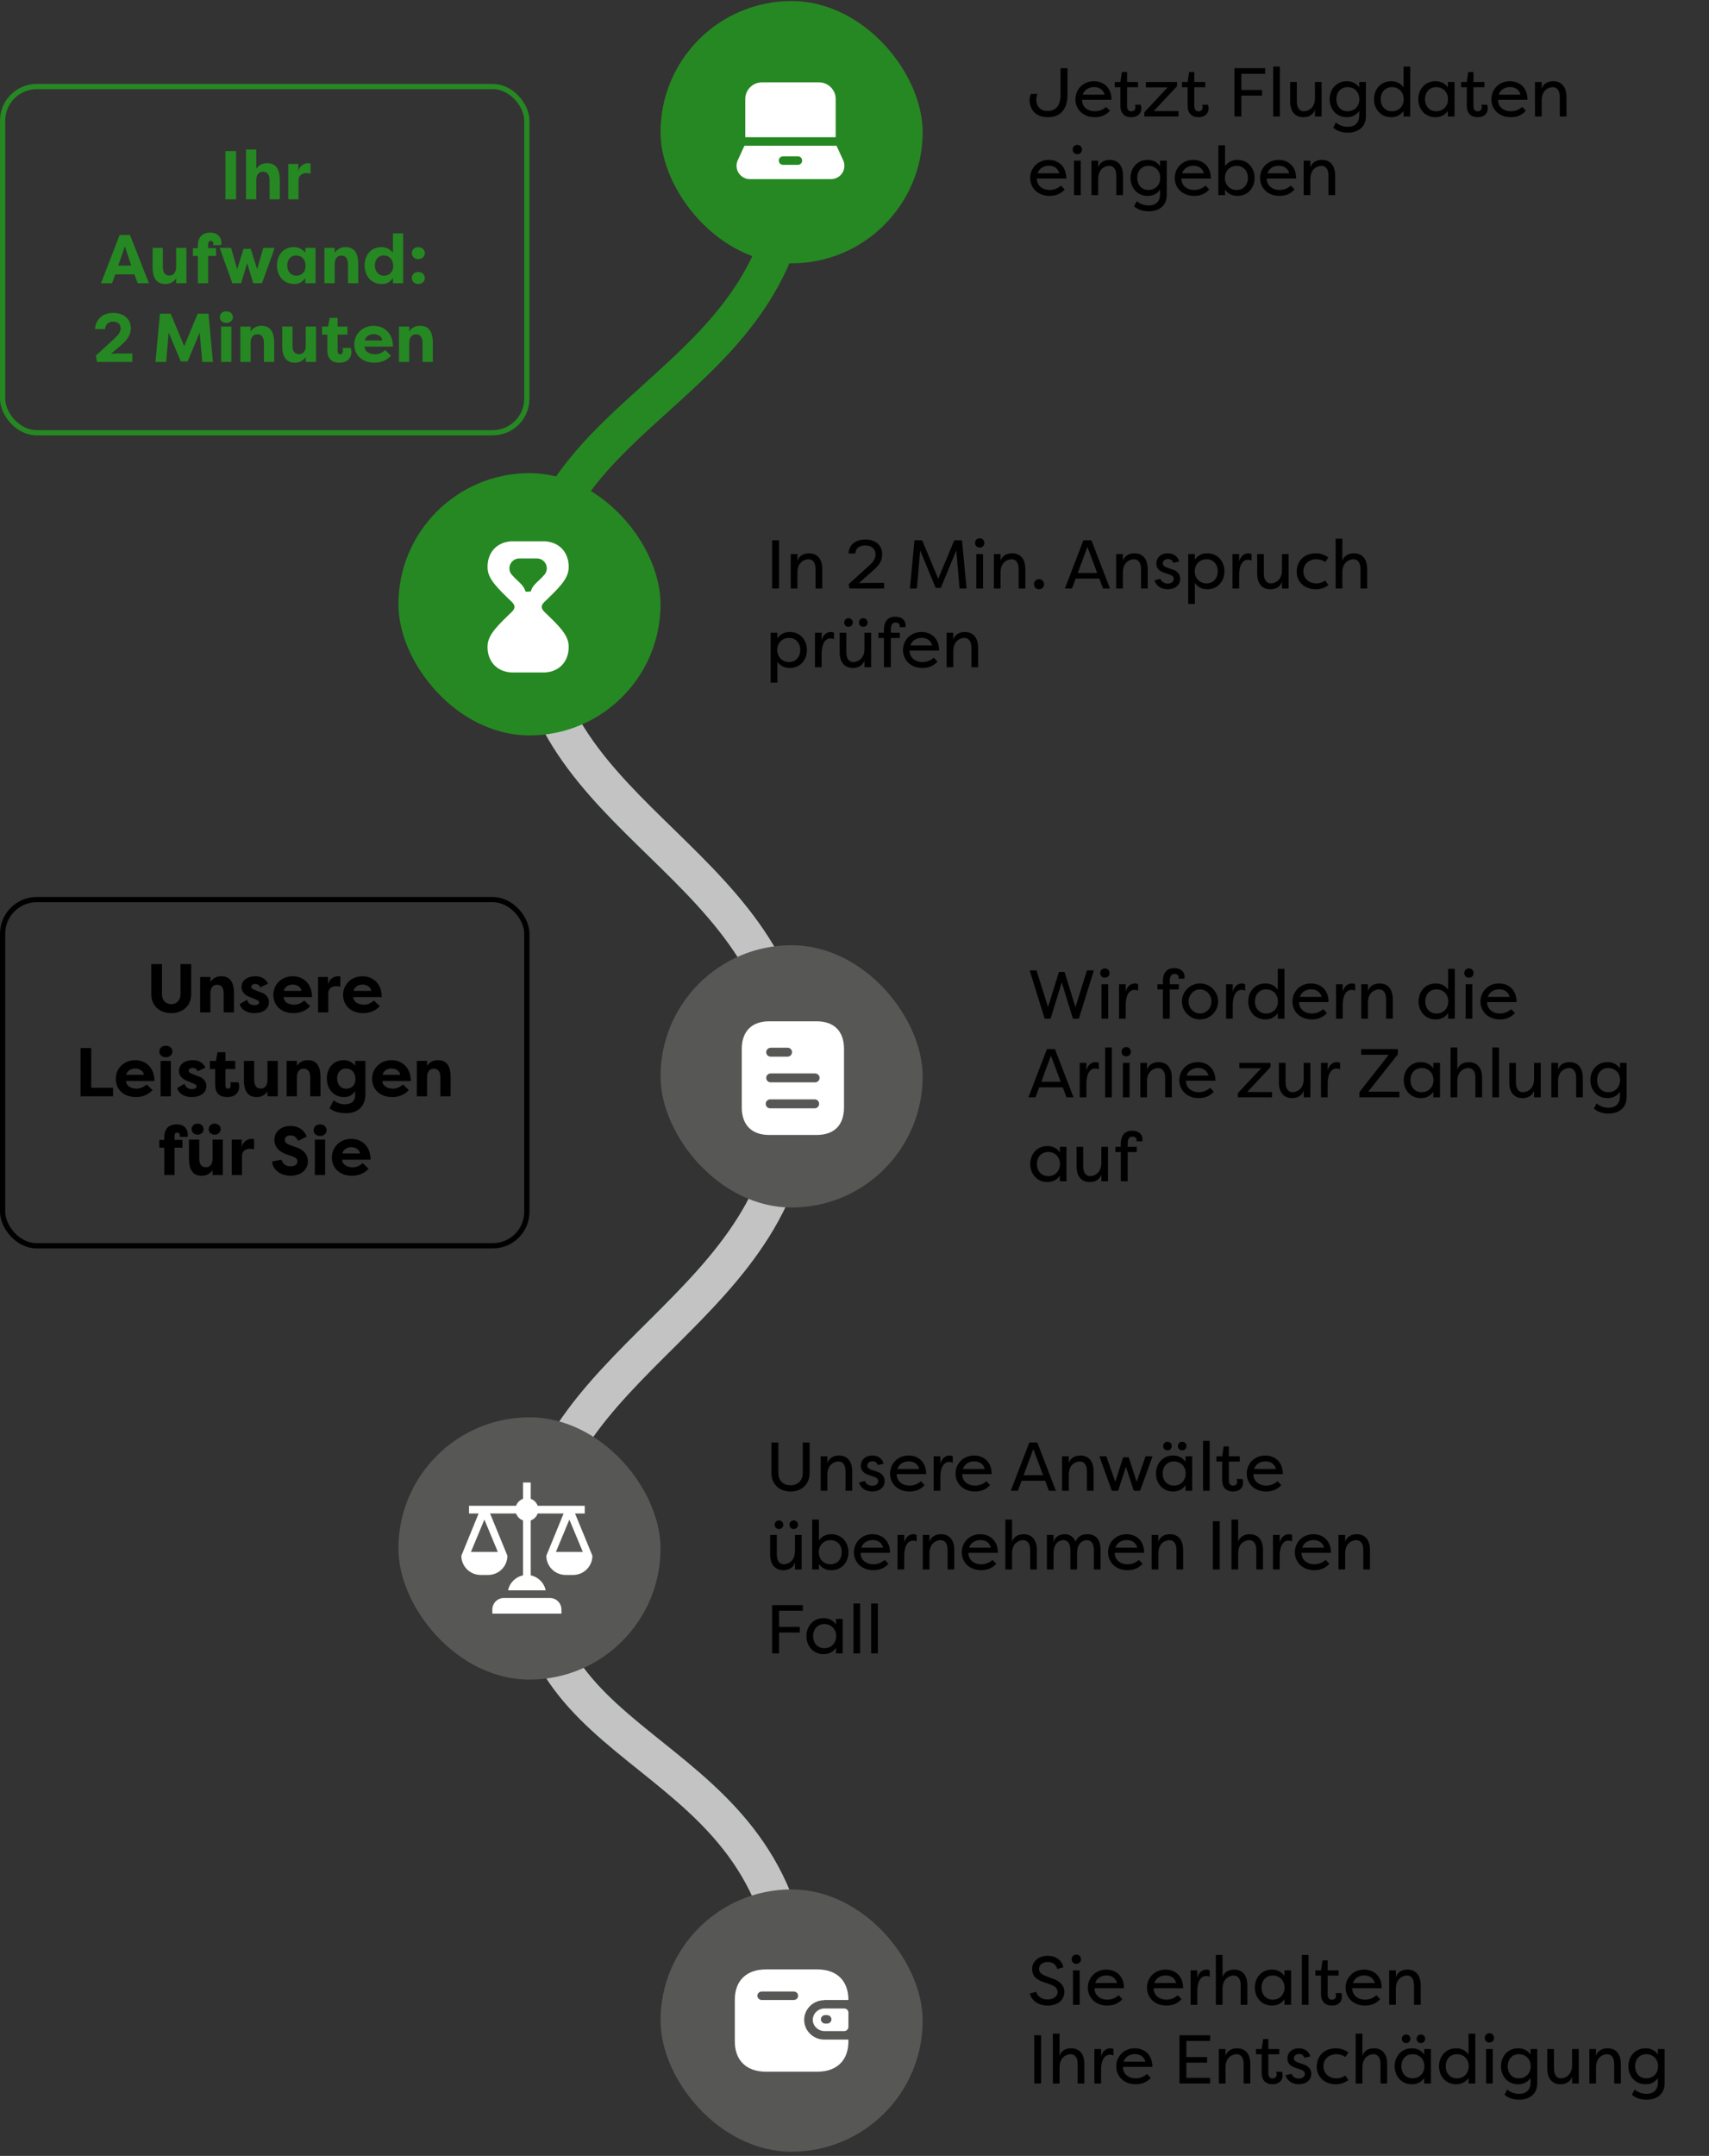 <svg xmlns="http://www.w3.org/2000/svg" width="326" height="411" viewBox="0 0 326 411" fill="none"><rect x="0" y="0" width="326" height="411" fill="#333333" stroke="none"/><path d="M151.5 27.7C151.5 74.7 101.5 76.2 101.5 116.7C101.5 157.2 151.5 164.2 151.5 207.2C151.5 250.2 101.5 258.7 101.5 298.2C101.5 337.7 151.5 332.7 151.5 384.2" stroke="#268822" stroke-width="7"></path><path d="M101.5 116.7C101.5 157.2 151.5 164.2 151.5 207.2C151.5 250.2 101.5 258.7 101.5 298.2C101.5 337.7 151.5 332.7 151.5 384.2" stroke="#C3C3C3" stroke-width="7"></path><rect x="126" y="0.2" width="50" height="50" rx="25" fill="#268822"></rect><path fill-rule="evenodd" clip-rule="evenodd" d="M159.41 18.88C159.41 17.126 157.983 15.699 156.229 15.699L145.345 15.699C143.591 15.699 142.164 17.126 142.164 18.88V26.161H159.41V18.88Z" fill="white"></path><path fill-rule="evenodd" clip-rule="evenodd" d="M152.205 31.426H149.371C148.923 31.426 148.559 31.062 148.559 30.613C148.559 30.165 148.923 29.801 149.371 29.801H152.205C152.654 29.801 153.018 30.165 153.018 30.613C153.018 31.062 152.654 31.426 152.205 31.426ZM160.906 30.687L159.573 27.787L142.002 27.787L140.652 30.728C140.367 31.508 140.48 32.379 140.956 33.06C141.432 33.74 142.21 34.146 143.04 34.146H158.534C159.364 34.146 160.143 33.74 160.618 33.06C161.094 32.379 161.208 31.507 160.906 30.687Z" fill="white"></path><path d="M203.624 12.998V18.033C203.624 20.859 202.27 22.345 199.865 22.345C197.38 22.345 196.394 20.689 196.394 19.032C196.394 18.782 196.5 18.165 196.644 17.902H197.893C197.748 18.257 197.669 18.756 197.669 18.966C197.669 20.11 198.314 21.162 199.852 21.162C201.495 21.162 202.31 19.992 202.31 18.033V12.998L203.624 12.998ZM211.015 20.386L211.725 21.122C210.884 22.069 209.832 22.345 208.846 22.345C206.559 22.345 205.139 20.794 205.139 18.94C205.139 17.008 206.625 15.483 208.675 15.483C210.411 15.483 212.028 16.6 212.028 19.032L206.414 19.032C206.375 20.294 207.4 21.214 208.859 21.214C209.661 21.214 210.371 20.938 211.015 20.386ZM208.702 16.6C207.939 16.6 206.953 16.903 206.533 18.046L210.713 18.046C210.358 16.85 209.425 16.6 208.702 16.6ZM214.996 16.627V20.215C214.996 20.951 215.351 21.227 215.785 21.227C216.192 21.227 216.587 20.991 216.587 20.504C216.587 20.412 216.573 20.163 216.481 19.965H217.599C217.651 20.11 217.691 20.268 217.704 20.412C217.717 20.504 217.717 20.583 217.717 20.675C217.717 21.622 217.047 22.345 215.772 22.345C214.733 22.345 213.721 21.806 213.721 20.123V16.627H212.643V15.627H213.721L214.01 13.735H214.996V15.627H217.086V16.627H214.996ZM224.802 22.2H218.295V21.398L222.738 16.653H218.584V15.627H224.526V16.429L220.083 21.175H224.815L224.802 22.2ZM227.82 16.627V20.215C227.82 20.951 228.175 21.227 228.609 21.227C229.017 21.227 229.411 20.991 229.411 20.504C229.411 20.412 229.398 20.163 229.306 19.965H230.423C230.476 20.11 230.515 20.268 230.528 20.412C230.542 20.504 230.542 20.583 230.542 20.675C230.542 21.622 229.871 22.345 228.596 22.345C227.558 22.345 226.545 21.806 226.545 20.123V16.627H225.467V15.627H226.545L226.835 13.735H227.82V15.627H229.911V16.627H227.82ZM236.794 22.2H235.479V12.998H241.329V14.076H236.794V17.152L240.751 17.152V18.23L236.794 18.23V22.2ZM244.143 12.696V22.2H242.868V12.696H244.143ZM247.375 15.627V19.334C247.375 20.728 248.019 21.214 248.715 21.214C249.399 21.214 250.832 20.741 250.832 18.677V15.627H252.107V22.2H250.832V20.886C250.556 21.832 249.715 22.345 248.623 22.345C247.204 22.345 246.1 21.451 246.1 19.334V15.627L247.375 15.627ZM260.553 15.627V22.148C260.553 24.33 258.923 25.289 257.122 25.289C255.742 25.289 254.94 24.856 254.309 24.343L254.822 23.344C255.492 23.922 256.281 24.172 257.122 24.172C258.398 24.172 259.278 23.449 259.278 22.029V21.149C258.647 22.043 257.793 22.345 256.899 22.345C254.927 22.345 253.639 20.807 253.639 18.914C253.639 17.021 254.927 15.483 256.899 15.483C257.793 15.483 258.647 15.785 259.278 16.679V15.627H260.553ZM259.305 18.914C259.305 17.586 258.384 16.613 257.057 16.613C255.69 16.613 254.914 17.665 254.914 18.914C254.914 20.163 255.69 21.214 257.057 21.214C258.384 21.214 259.305 20.241 259.305 18.914ZM262.099 18.914C262.099 17.021 263.387 15.483 265.359 15.483C266.253 15.483 267.107 15.785 267.738 16.679V12.696H269.014V22.2L267.738 22.2V21.149C267.107 22.043 266.253 22.345 265.359 22.345C263.387 22.345 262.099 20.807 262.099 18.914ZM267.765 18.914C267.765 17.586 266.845 16.613 265.517 16.613C264.15 16.613 263.374 17.665 263.374 18.914C263.374 20.163 264.15 21.214 265.517 21.214C266.845 21.214 267.765 20.241 267.765 18.914ZM270.546 18.914C270.546 17.021 271.834 15.483 273.806 15.483C274.7 15.483 275.554 15.785 276.185 16.679V15.627H277.46V22.2H276.185V21.149C275.554 22.043 274.7 22.345 273.806 22.345C271.834 22.345 270.546 20.807 270.546 18.914ZM276.211 18.914C276.211 17.586 275.291 16.613 273.963 16.613C272.596 16.613 271.821 17.665 271.821 18.914C271.821 20.163 272.596 21.214 273.963 21.214C275.291 21.214 276.211 20.241 276.211 18.914ZM281.07 16.627V20.215C281.07 20.951 281.424 21.227 281.858 21.227C282.266 21.227 282.66 20.991 282.66 20.504C282.66 20.412 282.647 20.163 282.555 19.965H283.672C283.725 20.11 283.764 20.268 283.778 20.412C283.791 20.504 283.791 20.583 283.791 20.675C283.791 21.622 283.12 22.345 281.845 22.345C280.807 22.345 279.794 21.806 279.794 20.123V16.627H278.717V15.627H279.794L280.084 13.735H281.07V15.627H283.16V16.627H281.07ZM290.363 20.386L291.072 21.122C290.231 22.069 289.18 22.345 288.194 22.345C285.906 22.345 284.487 20.794 284.487 18.94C284.487 17.008 285.972 15.483 288.023 15.483C289.758 15.483 291.375 16.6 291.375 19.032H285.762C285.722 20.294 286.748 21.214 288.207 21.214C289.009 21.214 289.719 20.938 290.363 20.386ZM288.049 16.6C287.287 16.6 286.301 16.903 285.88 18.046H290.06C289.705 16.85 288.772 16.6 288.049 16.6ZM297.536 22.2V18.493C297.536 17.1 296.892 16.613 296.196 16.613C295.512 16.613 294.079 17.087 294.079 19.151V22.2H292.804V15.627H294.079V16.942C294.355 15.996 295.197 15.483 296.288 15.483C297.707 15.483 298.812 16.377 298.812 18.493V22.2H297.536ZM202.389 35.386L203.099 36.122C202.257 37.069 201.206 37.345 200.22 37.345C197.932 37.345 196.513 35.794 196.513 33.94C196.513 32.008 197.998 30.483 200.049 30.483C201.784 30.483 203.401 31.6 203.401 34.032H197.788C197.748 35.294 198.774 36.214 200.233 36.214C201.035 36.214 201.745 35.938 202.389 35.386ZM200.075 31.6C199.313 31.6 198.327 31.903 197.906 33.046H202.086C201.731 31.85 200.798 31.6 200.075 31.6ZM206.145 37.2H204.87V30.628H206.145V37.2ZM204.62 28.511C204.62 29.024 204.988 29.392 205.501 29.392C206.013 29.392 206.394 29.024 206.394 28.511C206.394 27.998 206.013 27.617 205.501 27.617C204.988 27.617 204.62 27.998 204.62 28.511ZM212.939 37.2V33.493C212.939 32.1 212.295 31.613 211.598 31.613C210.914 31.613 209.481 32.087 209.481 34.151V37.2H208.206V30.628H209.481V31.942C209.757 30.996 210.599 30.483 211.69 30.483C213.11 30.483 214.214 31.377 214.214 33.493V37.2H212.939ZM222.568 30.628V37.148C222.568 39.33 220.938 40.289 219.137 40.289C217.757 40.289 216.955 39.856 216.324 39.343L216.836 38.344C217.507 38.922 218.296 39.172 219.137 39.172C220.412 39.172 221.293 38.449 221.293 37.029V36.149C220.662 37.042 219.807 37.345 218.913 37.345C216.942 37.345 215.653 35.807 215.653 33.914C215.653 32.021 216.942 30.483 218.913 30.483C219.807 30.483 220.662 30.785 221.293 31.679V30.628H222.568ZM221.319 33.914C221.319 32.586 220.399 31.613 219.071 31.613C217.704 31.613 216.928 32.665 216.928 33.914C216.928 35.163 217.704 36.214 219.071 36.214C220.399 36.214 221.319 35.242 221.319 33.914ZM229.963 35.386L230.673 36.122C229.832 37.069 228.78 37.345 227.794 37.345C225.507 37.345 224.087 35.794 224.087 33.94C224.087 32.008 225.573 30.483 227.623 30.483C229.358 30.483 230.975 31.6 230.975 34.032H225.362C225.323 35.294 226.348 36.214 227.807 36.214C228.609 36.214 229.319 35.938 229.963 35.386ZM227.65 31.6C226.887 31.6 225.901 31.903 225.481 33.046H229.661C229.306 31.85 228.373 31.6 227.65 31.6ZM239.319 33.914C239.319 35.807 238.031 37.345 236.059 37.345C235.165 37.345 234.311 37.042 233.68 36.149V37.2H232.405V27.696H233.68V31.679C234.311 30.785 235.165 30.483 236.059 30.483C238.031 30.483 239.319 32.021 239.319 33.914ZM233.653 33.914C233.653 35.242 234.6 36.214 235.901 36.214C237.268 36.214 238.044 35.163 238.044 33.914C238.044 32.665 237.268 31.613 235.901 31.613C234.6 31.613 233.653 32.586 233.653 33.914ZM246.241 35.386L246.951 36.122C246.109 37.069 245.058 37.345 244.072 37.345C241.785 37.345 240.365 35.794 240.365 33.94C240.365 32.008 241.85 30.483 243.901 30.483C245.636 30.483 247.253 31.6 247.253 34.032H241.64C241.601 35.294 242.626 36.214 244.085 36.214C244.887 36.214 245.597 35.938 246.241 35.386ZM243.927 31.6C243.165 31.6 242.179 31.903 241.758 33.046H245.939C245.584 31.85 244.65 31.6 243.927 31.6ZM253.415 37.2V33.493C253.415 32.1 252.771 31.613 252.074 31.613C251.39 31.613 249.957 32.087 249.957 34.151V37.2H248.682V30.628H249.957V31.942C250.233 30.996 251.075 30.483 252.166 30.483C253.586 30.483 254.69 31.377 254.69 33.493V37.2H253.415Z" fill="black"></path><rect x="76" y="90.2" width="50" height="50" rx="25" fill="#268822"></rect><g clip-path="url(#clip0_1124_575)"><path fill-rule="evenodd" clip-rule="evenodd" d="M102.756 110.686C102.172 111.237 101.62 111.758 101.412 112.323L101.252 112.753L100.739 112.798H100.279L100.067 112.323C99.859 111.758 99.308 111.237 98.724 110.686C98.375 110.357 98.023 110.024 97.718 109.666C97.203 109.184 97.023 108.375 97.309 107.653C97.597 106.93 98.287 106.463 99.067 106.463H102.413C103.193 106.463 103.883 106.93 104.17 107.653C104.456 108.374 104.277 109.184 103.713 109.717C103.456 110.024 103.105 110.357 102.756 110.686ZM103.81 116.611C103.176 115.954 103.176 115.444 103.793 114.805C106.491 112.217 108.272 110.507 108.462 108.528C108.579 107.061 108.179 105.717 107.335 104.749C106.525 103.817 105.36 103.283 103.931 103.2L97.512 103.202C96.121 103.283 94.958 103.819 94.147 104.749C93.304 105.719 92.904 107.061 93.02 108.528C93.021 108.532 93.021 108.536 93.021 108.54C93.21 110.509 94.992 112.219 97.672 114.788C98.306 115.444 98.306 115.955 97.689 116.594C94.992 119.182 93.21 120.891 93.02 122.871C92.904 124.34 93.304 125.68 94.147 126.65C94.958 127.58 96.121 128.117 97.55 128.2L103.97 128.199C105.36 128.117 106.525 127.582 107.335 126.65C108.179 125.682 108.579 124.34 108.46 122.861C108.272 120.892 106.489 119.183 103.81 116.611Z" fill="white"></path></g><path d="M148.603 102.998V112.2H147.288V102.998H148.603ZM155.57 112.2V108.493C155.57 107.1 154.926 106.613 154.229 106.613C153.546 106.613 152.113 107.087 152.113 109.15V112.2H150.838V105.628H152.113V106.942C152.389 105.996 153.23 105.483 154.321 105.483C155.741 105.483 156.845 106.377 156.845 108.493V112.2H155.57ZM163.894 111.122V111.175C164.34 111.135 165.826 111.122 165.971 111.122H168.652V112.2H162.053L161.882 111.359L165.708 107.902C166.431 107.284 167.009 106.6 167.009 105.72C167.009 104.615 166.233 103.984 165.077 103.984C163.539 103.984 163.171 104.891 163.171 105.509H161.869C161.869 104.484 162.592 102.854 165.077 102.854C167.035 102.854 168.284 103.958 168.284 105.693C168.284 107.113 167.469 107.941 166.601 108.717L163.894 111.122ZM178.486 112.082L175.528 104.944L174.897 112.2H173.569L174.437 102.998H175.909L178.972 110.334L182.035 102.998H183.507L184.375 112.2H183.047L182.416 104.944L179.459 112.082H178.486ZM187.519 112.2H186.244V105.628H187.519V112.2ZM185.994 103.511C185.994 104.024 186.362 104.392 186.875 104.392C187.388 104.392 187.769 104.024 187.769 103.511C187.769 102.998 187.388 102.617 186.875 102.617C186.362 102.617 185.994 102.998 185.994 103.511ZM194.313 112.2V108.493C194.313 107.1 193.669 106.613 192.972 106.613C192.289 106.613 190.856 107.087 190.856 109.15V112.2H189.581V105.628H190.856V106.942C191.132 105.996 191.973 105.483 193.064 105.483C194.484 105.483 195.588 106.377 195.588 108.493V112.2H194.313ZM197.238 111.385C197.238 110.846 197.659 110.412 198.198 110.412C198.737 110.412 199.17 110.846 199.17 111.385C199.17 111.924 198.737 112.345 198.198 112.345C197.659 112.345 197.238 111.924 197.238 111.385ZM205.588 109.229H209.295L207.429 104.26L205.588 109.229ZM209.69 110.294H205.194L204.484 112.2H203.13L206.666 102.998H208.191L211.74 112.2H210.413L209.69 110.294ZM217.651 112.2V108.493C217.651 107.1 217.007 106.613 216.31 106.613C215.627 106.613 214.194 107.087 214.194 109.15V112.2H212.919V105.628H214.194V106.942C214.47 105.996 215.311 105.483 216.402 105.483C217.822 105.483 218.926 106.377 218.926 108.493V112.2L217.651 112.2ZM224.941 107.047L223.81 107.297C223.6 106.705 223.192 106.574 222.785 106.574C222.193 106.574 221.812 106.942 221.812 107.415C221.812 107.849 222.193 108.059 222.601 108.204L223.547 108.519C224.796 108.901 225.125 109.676 225.125 110.373C225.125 111.622 224.033 112.345 222.758 112.345C221.588 112.345 220.537 111.74 220.221 110.623L221.352 110.347C221.51 110.873 222.101 111.254 222.772 111.254C223.442 111.254 223.902 110.873 223.902 110.36C223.902 109.9 223.534 109.689 223.074 109.532L222.193 109.229C221.142 108.914 220.576 108.349 220.576 107.442C220.576 106.337 221.444 105.483 222.745 105.483C223.639 105.483 224.599 105.864 224.941 107.047ZM233.569 108.914C233.569 110.807 232.281 112.345 230.309 112.345C229.415 112.345 228.561 112.042 227.93 111.149V115.145H226.655V105.628H227.93V106.679C228.561 105.785 229.415 105.483 230.309 105.483C232.281 105.483 233.569 107.021 233.569 108.914ZM227.904 108.914C227.904 110.242 228.85 111.214 230.151 111.214C231.519 111.214 232.294 110.163 232.294 108.914C232.294 107.665 231.519 106.613 230.151 106.613C228.85 106.613 227.904 107.586 227.904 108.914ZM236.377 105.628V107.113C236.6 106.061 237.31 105.483 238.138 105.483C238.388 105.483 238.546 105.535 238.743 105.628V106.876C238.533 106.758 238.296 106.705 238.046 106.705C237.612 106.705 236.377 106.929 236.377 109.716V112.2H235.102V105.628H236.377ZM241.086 105.628V109.335C241.086 110.728 241.73 111.214 242.426 111.214C243.11 111.214 244.543 110.741 244.543 108.677V105.628H245.818V112.2H244.543V110.886C244.267 111.832 243.426 112.345 242.334 112.345C240.915 112.345 239.811 111.451 239.811 109.335V105.628H241.086ZM247.35 108.993C247.35 107.06 248.664 105.483 251.044 105.483C251.635 105.483 252.503 105.614 253.397 106.285L252.792 107.152C252.095 106.627 251.28 106.613 251.096 106.613C249.677 106.613 248.625 107.56 248.625 108.914C248.625 110.268 249.677 111.214 251.096 111.214C251.28 111.214 252.095 111.201 252.792 110.675L253.397 111.543C252.503 112.213 251.635 112.345 251.044 112.345C248.717 112.345 247.35 110.846 247.35 108.993ZM259.514 112.2V108.493C259.514 107.1 258.87 106.613 258.173 106.613C257.489 106.613 256.056 107.087 256.056 109.15V112.2H254.781V102.696H256.056V106.942C256.332 105.996 257.174 105.483 258.265 105.483C259.685 105.483 260.789 106.377 260.789 108.493V112.2H259.514ZM153.927 123.914C153.927 125.807 152.638 127.345 150.667 127.345C149.773 127.345 148.918 127.042 148.287 126.149V130.145H147.012V120.628H148.287V121.679C148.918 120.785 149.773 120.483 150.667 120.483C152.638 120.483 153.927 122.021 153.927 123.914ZM148.261 123.914C148.261 125.242 149.207 126.214 150.509 126.214C151.876 126.214 152.652 125.163 152.652 123.914C152.652 122.665 151.876 121.613 150.509 121.613C149.207 121.613 148.261 122.586 148.261 123.914ZM156.734 120.628V122.113C156.958 121.061 157.668 120.483 158.496 120.483C158.745 120.483 158.903 120.535 159.1 120.628V121.876C158.89 121.758 158.653 121.705 158.404 121.705C157.97 121.705 156.734 121.929 156.734 124.716V127.2H155.459V120.628H156.734ZM161.443 124.335C161.443 125.728 162.087 126.214 162.784 126.214C163.467 126.214 164.9 125.741 164.9 123.677V120.628H166.175V127.2H164.9V125.886C164.624 126.832 163.783 127.345 162.692 127.345C161.272 127.345 160.168 126.451 160.168 124.335V120.628H161.443V124.335ZM161.036 118.682C161.036 119.142 161.39 119.497 161.851 119.497C162.324 119.497 162.679 119.142 162.679 118.682C162.679 118.209 162.324 117.854 161.851 117.854C161.39 117.854 161.036 118.209 161.036 118.682ZM163.849 118.682C163.849 119.142 164.204 119.497 164.664 119.497C165.137 119.497 165.492 119.142 165.492 118.682C165.492 118.209 165.137 117.854 164.664 117.854C164.204 117.854 163.849 118.209 163.849 118.682ZM169.929 119.957V120.628H171.651V121.627H169.929V127.2H168.614V121.627H167.576V120.628H168.614V120.128C168.614 118.025 169.758 117.565 170.797 117.565C172.072 117.565 172.755 118.274 172.755 119.221C172.755 119.26 172.755 119.287 172.742 119.326C172.742 119.392 172.729 119.484 172.689 119.576H171.598C171.612 119.484 171.625 119.444 171.625 119.352C171.625 118.827 171.217 118.682 170.81 118.682C170.389 118.682 169.929 118.971 169.929 119.957ZM178.127 125.386L178.837 126.122C177.996 127.069 176.944 127.345 175.958 127.345C173.671 127.345 172.251 125.794 172.251 123.94C172.251 122.008 173.737 120.483 175.788 120.483C177.523 120.483 179.14 121.6 179.14 124.032H173.527C173.487 125.294 174.512 126.214 175.972 126.214C176.773 126.214 177.483 125.938 178.127 125.386ZM175.814 121.6C175.051 121.6 174.066 121.903 173.645 123.046H177.825C177.47 121.85 176.537 121.6 175.814 121.6ZM185.301 127.2V123.493C185.301 122.1 184.657 121.613 183.96 121.613C183.277 121.613 181.844 122.087 181.844 124.15V127.2H180.569V120.628H181.844V121.942C182.12 120.996 182.961 120.483 184.052 120.483C185.472 120.483 186.576 121.377 186.576 123.493V127.2H185.301Z" fill="black"></path><rect x="126" y="180.2" width="50" height="50" rx="25" fill="#575756"></rect><path d="M155.788 194.701C159.134 194.701 160.998 196.63 160.998 199.934V211.125C160.998 214.483 159.134 216.368 155.788 216.368H146.708C143.415 216.368 141.498 214.483 141.498 211.125V199.934C141.498 196.63 143.415 194.701 146.708 194.701H155.788ZM147.001 209.586C146.676 209.554 146.362 209.705 146.188 209.987C146.015 210.258 146.015 210.615 146.188 210.897C146.362 211.168 146.676 211.33 147.001 211.287H155.494C155.926 211.244 156.253 210.874 156.253 210.442C156.253 209.998 155.926 209.63 155.494 209.586H147.001ZM155.494 204.645H147.001C146.534 204.645 146.156 205.025 146.156 205.491C146.156 205.957 146.534 206.336 147.001 206.336H155.494C155.96 206.336 156.339 205.957 156.339 205.491C156.339 205.025 155.96 204.645 155.494 204.645ZM150.239 199.739H147.001V199.75C146.534 199.75 146.156 200.129 146.156 200.595C146.156 201.06 146.534 201.44 147.001 201.44H150.239C150.706 201.44 151.085 201.06 151.085 200.583C151.085 200.118 150.706 199.739 150.239 199.739Z" fill="white"></path><path d="M201.994 185.301H203.072L205.149 191.992L207.344 184.998H208.659L205.793 194.2H204.663L202.533 187.286L200.404 194.2H199.273L196.408 184.998H197.722L199.917 191.992L201.994 185.301ZM211.395 194.2H210.12V187.628H211.395V194.2ZM209.87 185.511C209.87 186.024 210.238 186.392 210.751 186.392C211.264 186.392 211.645 186.024 211.645 185.511C211.645 184.998 211.264 184.617 210.751 184.617C210.238 184.617 209.87 184.998 209.87 185.511ZM214.732 187.628V189.113C214.955 188.061 215.665 187.483 216.493 187.483C216.743 187.483 216.901 187.535 217.098 187.628V188.876C216.888 188.758 216.651 188.705 216.401 188.705C215.968 188.705 214.732 188.929 214.732 191.716V194.2H213.457V187.628H214.732ZM223.138 186.957V187.628H224.86V188.627H223.138V194.2H221.824V188.627H220.785V187.628H221.824V187.128C221.824 185.025 222.967 184.565 224.006 184.565C225.281 184.565 225.965 185.274 225.965 186.221C225.965 186.26 225.965 186.287 225.951 186.326C225.951 186.392 225.938 186.484 225.899 186.576H224.808C224.821 186.484 224.834 186.444 224.834 186.352C224.834 185.827 224.426 185.682 224.019 185.682C223.598 185.682 223.138 185.971 223.138 186.957ZM225.461 190.914C225.461 189.021 227.012 187.483 228.905 187.483C230.811 187.483 232.362 189.021 232.362 190.914C232.362 192.807 230.811 194.345 228.905 194.345C227.012 194.345 225.461 192.82 225.461 190.914ZM226.736 190.927C226.736 192.189 227.709 193.214 228.905 193.214C230.114 193.214 231.087 192.189 231.087 190.927C231.087 189.665 230.114 188.613 228.905 188.613C227.709 188.613 226.736 189.665 226.736 190.927ZM235.156 187.628V189.113C235.379 188.061 236.089 187.483 236.917 187.483C237.167 187.483 237.325 187.535 237.522 187.628V188.876C237.312 188.758 237.075 188.705 236.825 188.705C236.392 188.705 235.156 188.929 235.156 191.716V194.2H233.881V187.628H235.156ZM238.106 190.914C238.106 189.021 239.394 187.483 241.366 187.483C242.26 187.483 243.115 187.785 243.745 188.679V184.696H245.021V194.2H243.745V193.149C243.115 194.042 242.26 194.345 241.366 194.345C239.394 194.345 238.106 192.807 238.106 190.914ZM243.772 190.914C243.772 189.586 242.852 188.613 241.524 188.613C240.157 188.613 239.381 189.665 239.381 190.914C239.381 192.163 240.157 193.214 241.524 193.214C242.852 193.214 243.772 192.242 243.772 190.914ZM252.416 192.386L253.125 193.122C252.284 194.069 251.233 194.345 250.247 194.345C247.959 194.345 246.54 192.794 246.54 190.94C246.54 189.008 248.025 187.483 250.076 187.483C251.811 187.483 253.428 188.6 253.428 191.032H247.815C247.775 192.294 248.801 193.214 250.26 193.214C251.062 193.214 251.771 192.938 252.416 192.386ZM250.102 188.6C249.34 188.6 248.354 188.903 247.933 190.046H252.113C251.758 188.85 250.825 188.6 250.102 188.6ZM256.132 187.628V189.113C256.356 188.061 257.065 187.483 257.894 187.483C258.143 187.483 258.301 187.535 258.498 187.628V188.876C258.288 188.758 258.051 188.705 257.802 188.705C257.368 188.705 256.132 188.929 256.132 191.716V194.2H254.857V187.628H256.132ZM264.403 194.2V190.493C264.403 189.1 263.759 188.613 263.063 188.613C262.379 188.613 260.946 189.087 260.946 191.15V194.2H259.671V187.628H260.946V188.942C261.222 187.996 262.063 187.483 263.155 187.483C264.574 187.483 265.678 188.377 265.678 190.493V194.2H264.403ZM270.597 190.914C270.597 189.021 271.886 187.483 273.857 187.483C274.751 187.483 275.606 187.785 276.237 188.679V184.696H277.512V194.2H276.237V193.149C275.606 194.042 274.751 194.345 273.857 194.345C271.886 194.345 270.597 192.807 270.597 190.914ZM276.263 190.914C276.263 189.586 275.343 188.613 274.015 188.613C272.648 188.613 271.872 189.665 271.872 190.914C271.872 192.163 272.648 193.214 274.015 193.214C275.343 193.214 276.263 192.242 276.263 190.914ZM280.845 194.2H279.57V187.628H280.845V194.2ZM279.32 185.511C279.32 186.024 279.688 186.392 280.201 186.392C280.713 186.392 281.095 186.024 281.095 185.511C281.095 184.998 280.713 184.617 280.201 184.617C279.688 184.617 279.32 184.998 279.32 185.511ZM288.283 192.386L288.993 193.122C288.152 194.069 287.1 194.345 286.114 194.345C283.827 194.345 282.407 192.794 282.407 190.94C282.407 189.008 283.892 187.483 285.943 187.483C287.678 187.483 289.295 188.6 289.295 191.032H283.682C283.643 192.294 284.668 193.214 286.127 193.214C286.929 193.214 287.639 192.938 288.283 192.386ZM285.969 188.6C285.207 188.6 284.221 188.903 283.8 190.046H287.981C287.626 188.85 286.692 188.6 285.969 188.6ZM198.629 206.229H202.336L200.469 201.26L198.629 206.229ZM202.73 207.294H198.235L197.525 209.2H196.171L199.707 199.998H201.232L204.781 209.2H203.453L202.73 207.294ZM207.235 202.628V204.113C207.458 203.061 208.168 202.483 208.996 202.483C209.246 202.483 209.404 202.535 209.601 202.628V203.876C209.391 203.758 209.154 203.705 208.904 203.705C208.471 203.705 207.235 203.929 207.235 206.716V209.2H205.96V202.628H207.235ZM212.088 199.696V209.2H210.813V199.696H212.088ZM215.465 209.2H214.189V202.628H215.465V209.2ZM213.94 200.511C213.94 201.024 214.308 201.392 214.82 201.392C215.333 201.392 215.714 201.024 215.714 200.511C215.714 199.998 215.333 199.617 214.82 199.617C214.308 199.617 213.94 199.998 213.94 200.511ZM222.259 209.2V205.493C222.259 204.1 221.614 203.613 220.918 203.613C220.234 203.613 218.801 204.087 218.801 206.15V209.2H217.526V202.628H218.801V203.942C219.077 202.996 219.919 202.483 221.01 202.483C222.429 202.483 223.534 203.377 223.534 205.493V209.2H222.259ZM230.836 207.386L231.546 208.122C230.705 209.069 229.653 209.345 228.667 209.345C226.38 209.345 224.96 207.794 224.96 205.94C224.96 204.008 226.446 202.483 228.496 202.483C230.231 202.483 231.848 203.6 231.848 206.032H226.235C226.196 207.294 227.221 208.214 228.68 208.214C229.482 208.214 230.192 207.938 230.836 207.386ZM228.523 203.6C227.76 203.6 226.774 203.903 226.354 205.046H230.534C230.179 203.85 229.246 203.6 228.523 203.6ZM242.633 209.2H236.126V208.398L240.569 203.653H236.415V202.628H242.357V203.429L237.914 208.175H242.646L242.633 209.2ZM245.231 202.628V206.335C245.231 207.728 245.875 208.214 246.572 208.214C247.255 208.214 248.688 207.741 248.688 205.677V202.628H249.963V209.2H248.688V207.886C248.412 208.832 247.571 209.345 246.48 209.345C245.06 209.345 243.956 208.451 243.956 206.335V202.628H245.231ZM253.257 202.628V204.113C253.48 203.061 254.19 202.483 255.018 202.483C255.268 202.483 255.426 202.535 255.623 202.628V203.876C255.412 203.758 255.176 203.705 254.926 203.705C254.492 203.705 253.257 203.929 253.257 206.716V209.2H251.981V202.628H253.257ZM266.947 208.122V209.2H259.31V208.201L264.91 201.076H259.652V199.998H266.645V200.997L260.993 208.122H266.947ZM267.773 205.914C267.773 204.021 269.061 202.483 271.033 202.483C271.927 202.483 272.781 202.785 273.412 203.679V202.628H274.687V209.2H273.412V208.149C272.781 209.042 271.927 209.345 271.033 209.345C269.061 209.345 267.773 207.807 267.773 205.914ZM273.438 205.914C273.438 204.586 272.518 203.613 271.191 203.613C269.823 203.613 269.048 204.665 269.048 205.914C269.048 207.163 269.823 208.214 271.191 208.214C272.518 208.214 273.438 207.242 273.438 205.914ZM281.438 209.2V205.493C281.438 204.1 280.794 203.613 280.098 203.613C279.414 203.613 277.981 204.087 277.981 206.15V209.2H276.706V199.696H277.981V203.942C278.257 202.996 279.099 202.483 280.19 202.483C281.609 202.483 282.714 203.377 282.714 205.493V209.2H281.438ZM285.941 199.696V209.2H284.666V199.696H285.941ZM289.173 202.628V206.335C289.173 207.728 289.817 208.214 290.514 208.214C291.197 208.214 292.63 207.741 292.63 205.677V202.628H293.905V209.2H292.63V207.886C292.354 208.832 291.513 209.345 290.422 209.345C289.002 209.345 287.898 208.451 287.898 206.335V202.628H289.173ZM300.656 209.2V205.493C300.656 204.1 300.012 203.613 299.315 203.613C298.631 203.613 297.199 204.087 297.199 206.15V209.2H295.924V202.628H297.199V203.942C297.475 202.996 298.316 202.483 299.407 202.483C300.827 202.483 301.931 203.377 301.931 205.493V209.2H300.656ZM310.285 202.628V209.148C310.285 211.33 308.655 212.289 306.854 212.289C305.474 212.289 304.672 211.856 304.041 211.343L304.554 210.344C305.224 210.922 306.013 211.172 306.854 211.172C308.129 211.172 309.01 210.449 309.01 209.029V208.149C308.379 209.042 307.525 209.345 306.631 209.345C304.659 209.345 303.371 207.807 303.371 205.914C303.371 204.021 304.659 202.483 306.631 202.483C307.525 202.483 308.379 202.785 309.01 203.679V202.628H310.285ZM309.036 205.914C309.036 204.586 308.116 203.613 306.788 203.613C305.421 203.613 304.646 204.665 304.646 205.914C304.646 207.163 305.421 208.214 306.788 208.214C308.116 208.214 309.036 207.242 309.036 205.914ZM196.526 221.914C196.526 220.021 197.814 218.483 199.786 218.483C200.68 218.483 201.534 218.785 202.165 219.679V218.628H203.44V225.2H202.165V224.149C201.534 225.042 200.68 225.345 199.786 225.345C197.814 225.345 196.526 223.807 196.526 221.914ZM202.191 221.914C202.191 220.586 201.271 219.613 199.944 219.613C198.576 219.613 197.801 220.665 197.801 221.914C197.801 223.163 198.576 224.214 199.944 224.214C201.271 224.214 202.191 223.242 202.191 221.914ZM206.629 218.628V222.335C206.629 223.728 207.273 224.214 207.97 224.214C208.653 224.214 210.086 223.741 210.086 221.677V218.628H211.361V225.2H210.086V223.886C209.81 224.832 208.969 225.345 207.878 225.345C206.458 225.345 205.354 224.451 205.354 222.335V218.628H206.629ZM215.115 217.957V218.628H216.837V219.627H215.115V225.2H213.8V219.627H212.762V218.628H213.8V218.128C213.8 216.025 214.944 215.565 215.983 215.565C217.258 215.565 217.941 216.274 217.941 217.221C217.941 217.26 217.941 217.287 217.928 217.326C217.928 217.392 217.915 217.484 217.875 217.576H216.784C216.798 217.484 216.811 217.444 216.811 217.352C216.811 216.827 216.403 216.682 215.996 216.682C215.575 216.682 215.115 216.971 215.115 217.957Z" fill="black"></path><rect x="76" y="270.2" width="50" height="50" rx="25" fill="#575756"></rect><g clip-path="url(#clip1_1124_575)"><g clip-path="url(#clip2_1124_575)"><path d="M107.096 306.84C107.096 305.626 106.112 304.643 104.899 304.643H96.11C94.896 304.643 93.913 305.626 93.913 306.84V307.621H107.096V306.84ZM111.54 288.529V287.064H102.567C102.457 286.758 102.282 286.48 102.051 286.25C101.821 286.02 101.543 285.844 101.237 285.735V282.621H99.772V285.735C99.466 285.844 99.187 286.02 98.957 286.25C98.727 286.48 98.551 286.758 98.442 287.064H89.469V288.529H91.3L88.004 296.586C88.004 298.605 89.647 300.248 91.666 300.248H93.131C95.15 300.248 96.793 298.605 96.793 296.586L93.483 288.529H98.442C98.551 288.836 98.727 289.114 98.957 289.344C99.187 289.574 99.466 289.75 99.772 289.859V300.328C98.341 300.621 97.208 301.746 96.916 303.178H104.092C103.801 301.746 102.668 300.621 101.237 300.328V289.859C101.543 289.75 101.822 289.574 102.052 289.344C102.282 289.114 102.458 288.836 102.567 288.529H107.511L104.215 296.586C104.215 298.605 105.858 300.248 107.877 300.248H109.342C111.361 300.248 113.004 298.605 113.004 296.586L109.693 288.529H111.54ZM94.962 295.854H89.836L92.399 289.701L94.962 295.854ZM111.173 295.854H106.047L108.61 289.701L111.173 295.854Z" fill="white"></path></g></g><path d="M153.125 274.998H154.439V280.796C154.439 283.109 152.77 284.345 150.798 284.345C148.826 284.345 147.157 283.109 147.157 280.796V274.998H148.471V280.796C148.471 282.386 149.549 283.162 150.798 283.162C152.047 283.162 153.125 282.386 153.125 280.796V274.998ZM161.283 284.2V280.493C161.283 279.1 160.639 278.613 159.942 278.613C159.258 278.613 157.825 279.087 157.825 281.15V284.2H156.55V277.628H157.825V278.942C158.101 277.996 158.943 277.483 160.034 277.483C161.454 277.483 162.558 278.377 162.558 280.493V284.2H161.283ZM168.572 279.047L167.441 279.297C167.231 278.705 166.824 278.574 166.416 278.574C165.825 278.574 165.443 278.942 165.443 279.415C165.443 279.849 165.825 280.059 166.232 280.204L167.179 280.519C168.427 280.901 168.756 281.676 168.756 282.373C168.756 283.622 167.665 284.345 166.39 284.345C165.22 284.345 164.168 283.74 163.853 282.623L164.983 282.347C165.141 282.873 165.733 283.254 166.403 283.254C167.073 283.254 167.533 282.873 167.533 282.36C167.533 281.9 167.165 281.689 166.705 281.532L165.825 281.229C164.773 280.914 164.208 280.349 164.208 279.442C164.208 278.337 165.075 277.483 166.377 277.483C167.271 277.483 168.23 277.864 168.572 279.047ZM175.663 282.386L176.373 283.122C175.531 284.069 174.48 284.345 173.494 284.345C171.206 284.345 169.787 282.794 169.787 280.94C169.787 279.008 171.272 277.483 173.323 277.483C175.058 277.483 176.675 278.6 176.675 281.032H171.062C171.022 282.294 172.048 283.214 173.507 283.214C174.309 283.214 175.019 282.938 175.663 282.386ZM173.349 278.6C172.587 278.6 171.601 278.903 171.18 280.046H175.36C175.005 278.85 174.072 278.6 173.349 278.6ZM179.379 277.628V279.113C179.603 278.061 180.313 277.483 181.141 277.483C181.39 277.483 181.548 277.535 181.745 277.628V278.876C181.535 278.758 181.298 278.705 181.049 278.705C180.615 278.705 179.379 278.929 179.379 281.716V284.2H178.104V277.628H179.379ZM188.153 282.386L188.863 283.122C188.022 284.069 186.97 284.345 185.984 284.345C183.697 284.345 182.277 282.794 182.277 280.94C182.277 279.008 183.763 277.483 185.813 277.483C187.549 277.483 189.166 278.6 189.166 281.032H183.552C183.513 282.294 184.538 283.214 185.998 283.214C186.799 283.214 187.509 282.938 188.153 282.386ZM185.84 278.6C185.077 278.6 184.091 278.903 183.671 280.046H187.851C187.496 278.85 186.563 278.6 185.84 278.6ZM195.267 281.229H198.974L197.107 276.26L195.267 281.229ZM199.368 282.294H194.873L194.163 284.2H192.809L196.345 274.998H197.87L201.419 284.2H200.091L199.368 282.294ZM207.33 284.2V280.493C207.33 279.1 206.686 278.613 205.989 278.613C205.306 278.613 203.873 279.087 203.873 281.15V284.2H202.598V277.628H203.873V278.942C204.149 277.996 204.99 277.483 206.081 277.483C207.501 277.483 208.605 278.377 208.605 280.493V284.2H207.33ZM212.743 282.491L214.242 277.825H215.319L216.818 282.491L218.527 277.628H219.855L217.475 284.2H216.266L214.78 279.626L213.295 284.2H212.086L209.706 277.628H211.034L212.743 282.491ZM221.874 275.682C221.874 276.142 222.229 276.497 222.689 276.497C223.163 276.497 223.517 276.142 223.517 275.682C223.517 275.209 223.163 274.854 222.689 274.854C222.229 274.854 221.874 275.209 221.874 275.682ZM224.687 275.682C224.687 276.142 225.042 276.497 225.502 276.497C225.976 276.497 226.331 276.142 226.331 275.682C226.331 275.209 225.976 274.854 225.502 274.854C225.042 274.854 224.687 275.209 224.687 275.682ZM220.507 280.914C220.507 279.021 221.795 277.483 223.767 277.483C224.661 277.483 225.516 277.785 226.147 278.679V277.628H227.422V284.2H226.147V283.149C225.516 284.042 224.661 284.345 223.767 284.345C221.795 284.345 220.507 282.807 220.507 280.914ZM226.173 280.914C226.173 279.586 225.253 278.613 223.925 278.613C222.558 278.613 221.782 279.665 221.782 280.914C221.782 282.163 222.558 283.214 223.925 283.214C225.253 283.214 226.173 282.242 226.173 280.914ZM230.755 274.696V284.2H229.48V274.696H230.755ZM234.407 278.627V282.215C234.407 282.951 234.762 283.227 235.196 283.227C235.603 283.227 235.998 282.991 235.998 282.504C235.998 282.412 235.985 282.163 235.893 281.965H237.01C237.063 282.11 237.102 282.268 237.115 282.412C237.128 282.504 237.128 282.583 237.128 282.675C237.128 283.622 236.458 284.345 235.183 284.345C234.144 284.345 233.132 283.806 233.132 282.123V278.627H232.054V277.628H233.132L233.421 275.735H234.407V277.628H236.497V278.627H234.407ZM243.7 282.386L244.41 283.122C243.569 284.069 242.517 284.345 241.531 284.345C239.244 284.345 237.824 282.794 237.824 280.94C237.824 279.008 239.31 277.483 241.36 277.483C243.096 277.483 244.713 278.6 244.713 281.032H239.099C239.06 282.294 240.085 283.214 241.544 283.214C242.346 283.214 243.056 282.938 243.7 282.386ZM241.387 278.6C240.624 278.6 239.638 278.903 239.218 280.046H243.398C243.043 278.85 242.11 278.6 241.387 278.6ZM148.182 296.335C148.182 297.728 148.826 298.214 149.523 298.214C150.207 298.214 151.639 297.741 151.639 295.677V292.628H152.914V299.2H151.639V297.886C151.363 298.832 150.522 299.345 149.431 299.345C148.011 299.345 146.907 298.451 146.907 296.335V292.628H148.182V296.335ZM147.775 290.682C147.775 291.142 148.13 291.497 148.59 291.497C149.063 291.497 149.418 291.142 149.418 290.682C149.418 290.209 149.063 289.854 148.59 289.854C148.13 289.854 147.775 290.209 147.775 290.682ZM150.588 290.682C150.588 291.142 150.943 291.497 151.403 291.497C151.876 291.497 152.231 291.142 152.231 290.682C152.231 290.209 151.876 289.854 151.403 289.854C150.943 289.854 150.588 290.209 150.588 290.682ZM161.847 295.914C161.847 297.807 160.559 299.345 158.587 299.345C157.693 299.345 156.839 299.042 156.208 298.149V299.2H154.933V289.696H156.208V293.679C156.839 292.785 157.693 292.483 158.587 292.483C160.559 292.483 161.847 294.021 161.847 295.914ZM156.182 295.914C156.182 297.242 157.128 298.214 158.429 298.214C159.797 298.214 160.572 297.163 160.572 295.914C160.572 294.665 159.797 293.613 158.429 293.613C157.128 293.613 156.182 294.586 156.182 295.914ZM168.769 297.386L169.479 298.122C168.638 299.069 167.586 299.345 166.6 299.345C164.313 299.345 162.893 297.794 162.893 295.94C162.893 294.008 164.378 292.483 166.429 292.483C168.164 292.483 169.781 293.6 169.781 296.032H164.168C164.129 297.294 165.154 298.214 166.613 298.214C167.415 298.214 168.125 297.938 168.769 297.386ZM166.455 293.6C165.693 293.6 164.707 293.903 164.286 295.046H168.467C168.112 293.85 167.178 293.6 166.455 293.6ZM172.486 292.628V294.113C172.709 293.061 173.419 292.483 174.247 292.483C174.497 292.483 174.655 292.535 174.852 292.628V293.876C174.641 293.758 174.405 293.705 174.155 293.705C173.721 293.705 172.486 293.929 172.486 296.716V299.2H171.21V292.628H172.486ZM180.757 299.2V295.493C180.757 294.1 180.113 293.613 179.416 293.613C178.732 293.613 177.3 294.087 177.3 296.15V299.2H176.024V292.628H177.3V293.942C177.576 292.996 178.417 292.483 179.508 292.483C180.928 292.483 182.032 293.377 182.032 295.493V299.2H180.757ZM189.334 297.386L190.044 298.122C189.203 299.069 188.151 299.345 187.165 299.345C184.878 299.345 183.458 297.794 183.458 295.94C183.458 294.008 184.944 292.483 186.995 292.483C188.73 292.483 190.347 293.6 190.347 296.032H184.734C184.694 297.294 185.719 298.214 187.179 298.214C187.98 298.214 188.69 297.938 189.334 297.386ZM187.021 293.6C186.258 293.6 185.272 293.903 184.852 295.046H189.032C188.677 293.85 187.744 293.6 187.021 293.6ZM196.508 299.2V295.493C196.508 294.1 195.864 293.613 195.167 293.613C194.484 293.613 193.051 294.087 193.051 296.15V299.2H191.776V289.696H193.051V293.942C193.327 292.996 194.168 292.483 195.259 292.483C196.679 292.483 197.783 293.377 197.783 295.493V299.2H196.508ZM204.179 299.2V295.493C204.179 294.1 203.535 293.613 202.838 293.613C202.155 293.613 200.972 294.087 200.972 296.15V299.2H199.696V292.628H200.972V293.942C201.248 292.982 202.089 292.483 203.075 292.483C203.719 292.483 204.639 292.693 205.165 293.863C205.691 292.706 206.611 292.483 207.4 292.483C208.964 292.483 209.937 293.377 209.937 295.493V299.2H208.662V295.493C208.662 294.1 208.017 293.613 207.321 293.613C206.703 293.613 205.52 293.995 205.454 296.006V299.2H204.179ZM217.243 297.386L217.953 298.122C217.111 299.069 216.06 299.345 215.074 299.345C212.786 299.345 211.367 297.794 211.367 295.94C211.367 294.008 212.852 292.483 214.903 292.483C216.638 292.483 218.255 293.6 218.255 296.032H212.642C212.602 297.294 213.628 298.214 215.087 298.214C215.889 298.214 216.599 297.938 217.243 297.386ZM214.929 293.6C214.167 293.6 213.181 293.903 212.76 295.046H216.94C216.585 293.85 215.652 293.6 214.929 293.6ZM224.416 299.2V295.493C224.416 294.1 223.772 293.613 223.076 293.613C222.392 293.613 220.959 294.087 220.959 296.15V299.2H219.684V292.628H220.959V293.942C221.235 292.996 222.077 292.483 223.168 292.483C224.587 292.483 225.692 293.377 225.692 295.493V299.2H224.416ZM232.674 289.998V299.2H231.36V289.998H232.674ZM239.641 299.2V295.493C239.641 294.1 238.997 293.613 238.301 293.613C237.617 293.613 236.184 294.087 236.184 296.15V299.2H234.909V289.696H236.184V293.942C236.46 292.996 237.302 292.483 238.393 292.483C239.812 292.483 240.917 293.377 240.917 295.493V299.2H239.641ZM244.105 292.628V294.113C244.328 293.061 245.038 292.483 245.866 292.483C246.116 292.483 246.274 292.535 246.471 292.628V293.876C246.261 293.758 246.024 293.705 245.774 293.705C245.341 293.705 244.105 293.929 244.105 296.716V299.2H242.83V292.628H244.105ZM252.879 297.386L253.589 298.122C252.748 299.069 251.696 299.345 250.71 299.345C248.423 299.345 247.003 297.794 247.003 295.94C247.003 294.008 248.488 292.483 250.539 292.483C252.274 292.483 253.891 293.6 253.891 296.032H248.278C248.239 297.294 249.264 298.214 250.723 298.214C251.525 298.214 252.235 297.938 252.879 297.386ZM250.565 293.6C249.803 293.6 248.817 293.903 248.396 295.046H252.577C252.222 293.85 251.288 293.6 250.565 293.6ZM260.053 299.2V295.493C260.053 294.1 259.409 293.613 258.712 293.613C258.028 293.613 256.596 294.087 256.596 296.15V299.2H255.32V292.628H256.596V293.942C256.872 292.996 257.713 292.483 258.804 292.483C260.224 292.483 261.328 293.377 261.328 295.493V299.2H260.053ZM148.603 315.2H147.288V305.998H153.138V307.076H148.603V310.152H152.56V311.23H148.603V315.2ZM153.83 311.914C153.83 310.021 155.118 308.483 157.09 308.483C157.984 308.483 158.839 308.785 159.47 309.679V308.628H160.745V315.2H159.47V314.149C158.839 315.042 157.984 315.345 157.09 315.345C155.118 315.345 153.83 313.807 153.83 311.914ZM159.496 311.914C159.496 310.586 158.576 309.613 157.248 309.613C155.881 309.613 155.105 310.665 155.105 311.914C155.105 313.163 155.881 314.214 157.248 314.214C158.576 314.214 159.496 313.242 159.496 311.914ZM164.078 305.696V315.2H162.803V305.696H164.078ZM167.454 305.696V315.2H166.179V305.696H167.454Z" fill="black"></path><rect x="126" y="360.2" width="50" height="50" rx="25" fill="#575756"></rect><path d="M155.896 375.449C159.632 375.449 161.837 377.599 161.837 381.28H157.253V381.317C155.126 381.317 153.402 382.998 153.402 385.072C153.402 387.147 155.126 388.828 157.253 388.828H161.837V389.166C161.837 392.799 159.632 394.949 155.896 394.949H146.112C142.376 394.949 140.17 392.799 140.17 389.166V381.233C140.17 377.599 142.376 375.449 146.112 375.449H155.896ZM161.028 382.894C161.475 382.894 161.837 383.247 161.837 383.683V386.424C161.832 386.858 161.473 387.208 161.028 387.213H157.34C156.263 387.227 155.321 386.508 155.077 385.486C154.955 384.851 155.126 384.196 155.546 383.696C155.966 383.196 156.591 382.903 157.253 382.894H161.028ZM157.773 384.162H157.417C157.198 384.159 156.988 384.242 156.832 384.392C156.676 384.542 156.589 384.747 156.589 384.96C156.589 385.407 156.958 385.771 157.417 385.777H157.773C158.231 385.777 158.602 385.415 158.602 384.969C158.602 384.523 158.231 384.162 157.773 384.162ZM151.418 379.665H145.303C144.849 379.665 144.48 380.02 144.475 380.463C144.475 380.91 144.844 381.274 145.303 381.28H151.418C151.875 381.28 152.246 380.918 152.246 380.472C152.246 380.026 151.875 379.665 151.418 379.665Z" fill="white"></path><path d="M196.434 380.044L197.669 379.729C197.84 380.504 198.642 381.175 199.799 381.175C201.008 381.175 201.745 380.57 201.745 379.768C201.745 379.032 201.14 378.598 200.391 378.322L199.01 377.849C197.196 377.258 196.881 376.193 196.881 375.391C196.881 373.813 198.274 372.854 199.838 372.854C201.482 372.854 202.573 373.761 202.849 375.036L201.666 375.391C201.442 374.458 200.785 374.037 199.838 374.037C198.958 374.037 198.208 374.523 198.208 375.365C198.208 375.772 198.327 376.258 199.405 376.679L200.798 377.205C202.31 377.665 203.033 378.717 203.033 379.676C203.033 381.306 201.758 382.345 199.825 382.345C197.998 382.345 196.749 381.319 196.434 380.044ZM205.952 382.2H204.677V375.628H205.952V382.2ZM204.427 373.511C204.427 374.024 204.795 374.392 205.308 374.392C205.821 374.392 206.202 374.024 206.202 373.511C206.202 372.998 205.821 372.617 205.308 372.617C204.795 372.617 204.427 372.998 204.427 373.511ZM213.39 380.386L214.1 381.122C213.259 382.069 212.207 382.345 211.221 382.345C208.934 382.345 207.514 380.794 207.514 378.94C207.514 377.008 209 375.483 211.05 375.483C212.786 375.483 214.402 376.6 214.402 379.032H208.789C208.75 380.294 209.775 381.214 211.234 381.214C212.036 381.214 212.746 380.938 213.39 380.386ZM211.077 376.6C210.314 376.6 209.328 376.903 208.908 378.046H213.088C212.733 376.85 211.8 376.6 211.077 376.6ZM224.674 380.386L225.384 381.122C224.543 382.069 223.491 382.345 222.505 382.345C220.218 382.345 218.798 380.794 218.798 378.94C218.798 377.008 220.284 375.483 222.334 375.483C224.07 375.483 225.686 376.6 225.686 379.032H220.073C220.034 380.294 221.059 381.214 222.518 381.214C223.32 381.214 224.03 380.938 224.674 380.386ZM222.361 376.6C221.598 376.6 220.612 376.903 220.192 378.046H224.372C224.017 376.85 223.084 376.6 222.361 376.6ZM228.391 375.628V377.113C228.614 376.061 229.324 375.483 230.152 375.483C230.402 375.483 230.56 375.535 230.757 375.628V376.876C230.547 376.758 230.31 376.705 230.06 376.705C229.626 376.705 228.391 376.929 228.391 379.716V382.2H227.116V375.628H228.391ZM236.662 382.2V378.493C236.662 377.1 236.018 376.613 235.321 376.613C234.638 376.613 233.205 377.087 233.205 379.15V382.2H231.93V372.696H233.205V376.942C233.481 375.996 234.322 375.483 235.413 375.483C236.833 375.483 237.937 376.377 237.937 378.493V382.2H236.662ZM239.364 378.914C239.364 377.021 240.652 375.483 242.624 375.483C243.518 375.483 244.372 375.785 245.003 376.679V375.628H246.278V382.2H245.003V381.149C244.372 382.042 243.518 382.345 242.624 382.345C240.652 382.345 239.364 380.807 239.364 378.914ZM245.03 378.914C245.03 377.586 244.109 376.613 242.782 376.613C241.415 376.613 240.639 377.665 240.639 378.914C240.639 380.163 241.415 381.214 242.782 381.214C244.109 381.214 245.03 380.242 245.03 378.914ZM249.612 372.696V382.2H248.337V372.696H249.612ZM253.264 376.627V380.215C253.264 380.951 253.619 381.227 254.053 381.227C254.46 381.227 254.855 380.991 254.855 380.504C254.855 380.412 254.841 380.163 254.749 379.965H255.867C255.919 380.11 255.959 380.268 255.972 380.412C255.985 380.504 255.985 380.583 255.985 380.675C255.985 381.622 255.315 382.345 254.04 382.345C253.001 382.345 251.989 381.806 251.989 380.123V376.627H250.911V375.628H251.989L252.278 373.735H253.264V375.628H255.354V376.627H253.264ZM262.557 380.386L263.267 381.122C262.426 382.069 261.374 382.345 260.388 382.345C258.101 382.345 256.681 380.794 256.681 378.94C256.681 377.008 258.166 375.483 260.217 375.483C261.952 375.483 263.569 376.6 263.569 379.032H257.956C257.917 380.294 258.942 381.214 260.401 381.214C261.203 381.214 261.913 380.938 262.557 380.386ZM260.243 376.6C259.481 376.6 258.495 376.903 258.074 378.046H262.255C261.9 376.85 260.966 376.6 260.243 376.6ZM269.731 382.2V378.493C269.731 377.1 269.087 376.613 268.39 376.613C267.706 376.613 266.274 377.087 266.274 379.15V382.2H264.999V375.628H266.274V376.942C266.55 375.996 267.391 375.483 268.482 375.483C269.902 375.483 271.006 376.377 271.006 378.493V382.2H269.731ZM198.603 387.998V397.2H197.288V387.998H198.603ZM205.57 397.2V393.493C205.57 392.1 204.926 391.613 204.229 391.613C203.546 391.613 202.113 392.087 202.113 394.15V397.2H200.838V387.696H202.113V391.942C202.389 390.996 203.23 390.483 204.321 390.483C205.741 390.483 206.845 391.377 206.845 393.493V397.2H205.57ZM210.033 390.628V392.113C210.257 391.061 210.967 390.483 211.795 390.483C212.045 390.483 212.202 390.535 212.4 390.628V391.876C212.189 391.758 211.953 391.705 211.703 391.705C211.269 391.705 210.033 391.929 210.033 394.716V397.2H208.758V390.628H210.033ZM218.808 395.386L219.517 396.122C218.676 397.069 217.624 397.345 216.639 397.345C214.351 397.345 212.932 395.794 212.932 393.94C212.932 392.008 214.417 390.483 216.468 390.483C218.203 390.483 219.82 391.6 219.82 394.032H214.207C214.167 395.294 215.193 396.214 216.652 396.214C217.454 396.214 218.163 395.938 218.808 395.386ZM216.494 391.6C215.732 391.6 214.746 391.903 214.325 393.046H218.505C218.15 391.85 217.217 391.6 216.494 391.6ZM230.841 396.122V397.2H224.991V387.998H230.841V389.076H226.306V392.152H230.262V393.23H226.306V396.122H230.841ZM237.227 397.2V393.493C237.227 392.1 236.583 391.613 235.886 391.613C235.202 391.613 233.77 392.087 233.77 394.15V397.2H232.494V390.628H233.77V391.942C234.046 390.996 234.887 390.483 235.978 390.483C237.398 390.483 238.502 391.377 238.502 393.493V397.2H237.227ZM241.941 391.627V395.215C241.941 395.951 242.296 396.227 242.73 396.227C243.138 396.227 243.532 395.991 243.532 395.504C243.532 395.412 243.519 395.163 243.427 394.965H244.544C244.597 395.11 244.636 395.268 244.649 395.412C244.663 395.504 244.663 395.583 244.663 395.675C244.663 396.622 243.992 397.345 242.717 397.345C241.679 397.345 240.666 396.806 240.666 395.123V391.627H239.588V390.628H240.666L240.956 388.735H241.941V390.628H244.032V391.627H241.941ZM249.946 392.047L248.816 392.297C248.605 391.705 248.198 391.574 247.79 391.574C247.199 391.574 246.818 391.942 246.818 392.415C246.818 392.849 247.199 393.059 247.606 393.204L248.553 393.519C249.802 393.901 250.13 394.676 250.13 395.373C250.13 396.622 249.039 397.345 247.764 397.345C246.594 397.345 245.543 396.74 245.227 395.623L246.358 395.347C246.515 395.873 247.107 396.254 247.777 396.254C248.448 396.254 248.908 395.873 248.908 395.36C248.908 394.9 248.54 394.689 248.08 394.532L247.199 394.229C246.147 393.914 245.582 393.349 245.582 392.442C245.582 391.337 246.45 390.483 247.751 390.483C248.645 390.483 249.605 390.864 249.946 392.047ZM251.174 393.993C251.174 392.06 252.489 390.483 254.868 390.483C255.46 390.483 256.327 390.614 257.221 391.285L256.616 392.152C255.92 391.627 255.105 391.613 254.921 391.613C253.501 391.613 252.449 392.56 252.449 393.914C252.449 395.268 253.501 396.214 254.921 396.214C255.105 396.214 255.92 396.201 256.616 395.675L257.221 396.543C256.327 397.213 255.46 397.345 254.868 397.345C252.541 397.345 251.174 395.846 251.174 393.993ZM263.338 397.2V393.493C263.338 392.1 262.694 391.613 261.997 391.613C261.313 391.613 259.881 392.087 259.881 394.15V397.2H258.606V387.696H259.881V391.942C260.157 390.996 260.998 390.483 262.089 390.483C263.509 390.483 264.613 391.377 264.613 393.493V397.2H263.338ZM267.407 388.682C267.407 389.142 267.762 389.497 268.222 389.497C268.695 389.497 269.05 389.142 269.05 388.682C269.05 388.209 268.695 387.854 268.222 387.854C267.762 387.854 267.407 388.209 267.407 388.682ZM270.22 388.682C270.22 389.142 270.575 389.497 271.035 389.497C271.508 389.497 271.863 389.142 271.863 388.682C271.863 388.209 271.508 387.854 271.035 387.854C270.575 387.854 270.22 388.209 270.22 388.682ZM266.04 393.914C266.04 392.021 267.328 390.483 269.3 390.483C270.194 390.483 271.048 390.785 271.679 391.679V390.628H272.954V397.2H271.679V396.149C271.048 397.042 270.194 397.345 269.3 397.345C267.328 397.345 266.04 395.807 266.04 393.914ZM271.705 393.914C271.705 392.586 270.785 391.613 269.458 391.613C268.09 391.613 267.315 392.665 267.315 393.914C267.315 395.163 268.09 396.214 269.458 396.214C270.785 396.214 271.705 395.242 271.705 393.914ZM274.5 393.914C274.5 392.021 275.788 390.483 277.76 390.483C278.654 390.483 279.508 390.785 280.139 391.679V387.696H281.414V397.2H280.139V396.149C279.508 397.042 278.654 397.345 277.76 397.345C275.788 397.345 274.5 395.807 274.5 393.914ZM280.166 393.914C280.166 392.586 279.245 391.613 277.918 391.613C276.551 391.613 275.775 392.665 275.775 393.914C275.775 395.163 276.551 396.214 277.918 396.214C279.245 396.214 280.166 395.242 280.166 393.914ZM284.747 397.2H283.472V390.628H284.747V397.2ZM283.223 388.511C283.223 389.024 283.591 389.392 284.103 389.392C284.616 389.392 284.997 389.024 284.997 388.511C284.997 387.998 284.616 387.617 284.103 387.617C283.591 387.617 283.223 387.998 283.223 388.511ZM293.237 390.628V397.148C293.237 399.33 291.607 400.289 289.806 400.289C288.426 400.289 287.624 399.856 286.993 399.343L287.506 398.344C288.176 398.922 288.965 399.172 289.806 399.172C291.081 399.172 291.962 398.449 291.962 397.029V396.149C291.331 397.042 290.477 397.345 289.583 397.345C287.611 397.345 286.323 395.807 286.323 393.914C286.323 392.021 287.611 390.483 289.583 390.483C290.477 390.483 291.331 390.785 291.962 391.679V390.628H293.237ZM291.988 393.914C291.988 392.586 291.068 391.613 289.74 391.613C288.373 391.613 287.598 392.665 287.598 393.914C287.598 395.163 288.373 396.214 289.74 396.214C291.068 396.214 291.988 395.242 291.988 393.914ZM296.426 390.628V394.335C296.426 395.728 297.07 396.214 297.767 396.214C298.45 396.214 299.883 395.741 299.883 393.677V390.628H301.158V397.2H299.883V395.886C299.607 396.832 298.766 397.345 297.675 397.345C296.255 397.345 295.151 396.451 295.151 394.335V390.628H296.426ZM307.909 397.2V393.493C307.909 392.1 307.265 391.613 306.568 391.613C305.885 391.613 304.452 392.087 304.452 394.15V397.2H303.177V390.628H304.452V391.942C304.728 390.996 305.569 390.483 306.66 390.483C308.08 390.483 309.184 391.377 309.184 393.493V397.2H307.909ZM317.538 390.628V397.148C317.538 399.33 315.908 400.289 314.107 400.289C312.727 400.289 311.925 399.856 311.294 399.343L311.807 398.344C312.477 398.922 313.266 399.172 314.107 399.172C315.382 399.172 316.263 398.449 316.263 397.029V396.149C315.632 397.042 314.778 397.345 313.884 397.345C311.912 397.345 310.624 395.807 310.624 393.914C310.624 392.021 311.912 390.483 313.884 390.483C314.778 390.483 315.632 390.785 316.263 391.679V390.628H317.538ZM316.289 393.914C316.289 392.586 315.369 391.613 314.041 391.613C312.674 391.613 311.899 392.665 311.899 393.914C311.899 395.163 312.674 396.214 314.041 396.214C315.369 396.214 316.289 395.242 316.289 393.914Z" fill="black"></path><rect x="0.5" y="16.5" width="100" height="66" rx="6.5" stroke="#268822"></rect><path d="M45.041 28.798V38H43.003V28.798H45.041ZM46.926 38V28.496H48.884V32.177C49.45 31.388 50.146 31.112 50.974 31.112C52.867 31.112 53.38 32.61 53.38 34.332V38H51.421V34.372C51.421 33.438 51.08 32.729 50.172 32.729C49.266 32.729 48.884 33.452 48.884 34.385V38H46.926ZM56.893 31.256V32.729C57.103 31.506 58.168 31.112 58.747 31.112C58.97 31.112 59.036 31.125 59.246 31.164V33.097C58.97 33.031 58.615 33.005 58.418 33.005C57.682 33.005 56.946 33.438 56.946 34.332V38H54.987V31.256H56.893ZM21.372 54H19.269L22.818 44.798H24.803L28.405 54H26.275L25.618 52.278V52.304H22.003V52.278L21.372 54ZM23.817 46.954L22.555 50.635H25.04L23.817 46.954ZM35.56 47.256V54H33.601V53.08C33.036 53.868 32.339 54.145 31.511 54.145C29.618 54.145 29.105 52.633 29.105 50.924V47.256H31.064V50.885C31.064 51.818 31.406 52.528 32.313 52.528C33.22 52.528 33.601 51.805 33.601 50.871V47.256H35.56ZM39.704 46.547V47.309H41.216V48.794H39.704V54H37.745V48.794H36.799V47.309H37.745V46.862C37.745 44.903 38.889 44.351 40.085 44.351C41.676 44.351 42.241 45.364 42.241 46.362C42.241 46.428 42.215 46.639 42.175 46.731H40.663C40.703 46.691 40.716 46.56 40.716 46.507C40.716 46.192 40.585 45.916 40.203 45.916C39.822 45.916 39.704 46.244 39.704 46.547ZM45.243 51.318L46.465 47.441H47.833L49.055 51.318L50.225 47.256H52.381L51.855 48.794L49.975 54H48.306L47.149 50.175L45.992 54H44.323L42.443 48.794L41.917 47.256H44.073L45.243 51.318ZM54.793 50.608C54.793 51.7 55.437 52.554 56.528 52.554C57.487 52.554 58.289 51.923 58.289 50.714C58.289 49.452 57.54 48.702 56.475 48.702C55.397 48.702 54.793 49.57 54.793 50.608ZM58.237 47.256H60.195V54H58.237V53.014C57.75 53.711 57.119 54.145 56.12 54.145C54.07 54.145 52.834 52.567 52.834 50.595C52.834 48.702 53.978 47.112 56.081 47.112C56.988 47.112 57.777 47.559 58.237 48.177V47.256ZM61.881 54V47.256H63.839V48.177C64.405 47.388 65.101 47.112 65.93 47.112C67.822 47.112 68.335 48.61 68.335 50.332V54H66.376V50.372C66.376 49.438 66.035 48.729 65.128 48.729C64.221 48.729 63.839 49.452 63.839 50.385V54H61.881ZM71.507 50.608C71.507 51.7 72.151 52.554 73.242 52.554C74.202 52.554 75.004 51.923 75.004 50.714C75.004 49.452 74.254 48.702 73.189 48.702C72.112 48.702 71.507 49.57 71.507 50.608ZM74.951 44.496H76.91V54H74.951V53.014C74.465 53.711 73.834 54.145 72.835 54.145C70.784 54.145 69.548 52.567 69.548 50.595C69.548 48.702 70.692 47.112 72.795 47.112C73.702 47.112 74.491 47.559 74.951 48.177V44.496ZM78.555 53.014C78.555 52.344 79.068 51.857 79.791 51.857C80.487 51.857 81.04 52.344 81.04 53.014C81.04 53.658 80.487 54.145 79.791 54.145C79.068 54.145 78.555 53.658 78.555 53.014ZM78.555 48.269C78.555 47.598 79.068 47.112 79.791 47.112C80.487 47.112 81.04 47.598 81.04 48.269C81.04 48.913 80.487 49.399 79.791 49.399C79.068 49.399 78.555 48.913 78.555 48.269ZM23.052 65.858L21.172 67.462C21.698 67.396 22.512 67.383 22.605 67.383H25.234V69H18.49L18.293 67.791L21.79 64.57C22.394 64.031 23.025 63.334 23.025 62.624C23.025 61.796 22.473 61.323 21.579 61.323C20.37 61.323 20.067 62.164 20.067 62.743H18.148C18.148 61.533 19.016 59.654 21.579 59.654C23.59 59.654 24.958 60.784 24.958 62.611C24.958 64.044 23.932 65.109 23.052 65.858ZM35.794 68.895H34.48L32.179 63.4L31.693 69H29.655L30.51 59.798H32.56L35.137 65.99L37.714 59.798L39.764 59.798L40.619 69H38.581L38.095 63.4L35.794 68.895ZM44.135 69H42.176V62.256H44.135V69ZM41.94 60.469C41.94 59.798 42.452 59.351 43.175 59.351C43.872 59.351 44.424 59.798 44.424 60.469C44.424 61.113 43.872 61.56 43.175 61.56C42.452 61.56 41.94 61.113 41.94 60.469ZM45.847 69V62.256H47.806V63.177C48.371 62.388 49.068 62.112 49.896 62.112C51.789 62.112 52.301 63.61 52.301 65.332V69H50.343V65.372C50.343 64.439 50.001 63.729 49.094 63.729C48.187 63.729 47.806 64.452 47.806 65.385V69H45.847ZM60.284 62.256V69H58.326V68.08C57.76 68.868 57.064 69.145 56.236 69.145C54.343 69.145 53.83 67.633 53.83 65.924V62.256H55.789V65.885C55.789 66.818 56.13 67.528 57.037 67.528C57.944 67.528 58.326 66.805 58.326 65.871V62.256H60.284ZM64.402 60.6V62.256H66.269V63.794H64.402V66.949C64.402 67.252 64.52 67.541 64.902 67.541C65.283 67.541 65.414 67.225 65.414 66.91C65.414 66.713 65.362 66.437 65.322 66.332H66.874C66.992 66.581 67.031 66.884 67.031 67.133C67.031 68.132 66.374 69.145 64.783 69.145C63.587 69.145 62.444 68.711 62.444 66.765V63.794H61.431V62.256H62.588L62.891 60.6H64.402ZM71.277 63.702C70.646 63.702 69.818 63.992 69.568 64.899H72.947C72.815 64.031 71.935 63.702 71.277 63.702ZM73.459 66.739L74.59 67.817C73.644 68.868 72.355 69.145 71.448 69.145C68.951 69.145 67.584 67.58 67.584 65.661C67.584 63.676 69.135 62.112 71.304 62.112C73.157 62.112 74.958 63.4 74.958 66.082H69.529C69.568 66.923 70.331 67.541 71.593 67.541C72.29 67.541 72.986 67.199 73.459 66.739ZM76.104 69V62.256H78.063V63.177C78.628 62.388 79.325 62.112 80.153 62.112C82.046 62.112 82.559 63.61 82.559 65.332V69H80.6V65.372C80.6 64.439 80.258 63.729 79.351 63.729C78.444 63.729 78.063 64.452 78.063 65.385V69H76.104Z" fill="#268822"></path><rect x="0.5" y="171.5" width="100" height="66" rx="6.5" stroke="black"></rect><path d="M34.434 183.798H36.471V189.516C36.471 191.883 34.723 193.145 32.659 193.145C30.595 193.145 28.86 191.883 28.86 189.516V183.798H30.898V189.516C30.898 190.792 31.713 191.436 32.659 191.436C33.606 191.436 34.434 190.792 34.434 189.516V183.798ZM38.177 193V186.256H40.135V187.177C40.701 186.388 41.397 186.112 42.225 186.112C44.118 186.112 44.631 187.61 44.631 189.332V193H42.672V189.372C42.672 188.439 42.331 187.729 41.424 187.729C40.517 187.729 40.135 188.452 40.135 189.385V193H38.177ZM45.713 191.423L47.132 190.621C47.343 191.396 48 191.633 48.552 191.633C48.986 191.633 49.433 191.475 49.433 191.12C49.433 190.897 49.301 190.752 48.933 190.608L47.75 190.108C46.147 189.556 46.068 188.478 46.068 188.176C46.068 186.822 47.277 186.112 48.71 186.112C49.472 186.112 50.511 186.309 51.142 187.532L49.63 188.228C49.446 187.689 48.986 187.584 48.67 187.584C48.302 187.584 47.921 187.781 47.921 188.136C47.921 188.439 48.197 188.57 48.552 188.715L49.564 189.109C51.155 189.569 51.3 190.608 51.3 191.054C51.3 192.435 50.024 193.145 48.539 193.145C47.54 193.145 46.173 192.829 45.713 191.423ZM55.84 187.702C55.209 187.702 54.381 187.992 54.132 188.899H57.51C57.379 188.031 56.498 187.702 55.84 187.702ZM58.023 190.739L59.153 191.817C58.207 192.869 56.918 193.145 56.011 193.145C53.514 193.145 52.147 191.58 52.147 189.661C52.147 187.676 53.698 186.112 55.867 186.112C57.72 186.112 59.521 187.4 59.521 190.082H54.092C54.132 190.923 54.894 191.541 56.156 191.541C56.853 191.541 57.549 191.199 58.023 190.739ZM62.574 186.256V187.729C62.784 186.506 63.849 186.112 64.427 186.112C64.651 186.112 64.716 186.125 64.927 186.164V188.097C64.651 188.031 64.296 188.005 64.099 188.005C63.362 188.005 62.626 188.439 62.626 189.332V193H60.668V186.256H62.574ZM69.14 187.702C68.509 187.702 67.681 187.992 67.431 188.899H70.809C70.678 188.031 69.797 187.702 69.14 187.702ZM71.322 190.739L72.453 191.817C71.506 192.869 70.218 193.145 69.311 193.145C66.813 193.145 65.446 191.58 65.446 189.661C65.446 187.676 66.997 186.112 69.166 186.112C71.02 186.112 72.821 187.4 72.821 190.082H67.392C67.431 190.923 68.193 191.541 69.455 191.541C70.152 191.541 70.849 191.199 71.322 190.739ZM17.402 207.383H21.569V209H15.364L15.364 199.798H17.402V207.383ZM25.782 203.702C25.151 203.702 24.323 203.992 24.073 204.899H27.451C27.32 204.031 26.439 203.702 25.782 203.702ZM27.964 206.739L29.095 207.817C28.148 208.869 26.86 209.145 25.953 209.145C23.455 209.145 22.088 207.58 22.088 205.661C22.088 203.676 23.639 202.112 25.808 202.112C27.662 202.112 29.463 203.4 29.463 206.082H24.034C24.073 206.923 24.835 207.541 26.097 207.541C26.794 207.541 27.491 207.199 27.964 206.739ZM32.594 209H30.635V202.256H32.594V209ZM30.399 200.469C30.399 199.798 30.911 199.351 31.634 199.351C32.331 199.351 32.883 199.798 32.883 200.469C32.883 201.113 32.331 201.56 31.634 201.56C30.911 201.56 30.399 201.113 30.399 200.469ZM33.78 207.423L35.2 206.621C35.41 207.396 36.068 207.633 36.62 207.633C37.054 207.633 37.501 207.475 37.501 207.12C37.501 206.897 37.369 206.752 37.001 206.608L35.818 206.108C34.214 205.556 34.135 204.478 34.135 204.176C34.135 202.822 35.345 202.112 36.778 202.112C37.54 202.112 38.578 202.309 39.209 203.532L37.698 204.228C37.514 203.689 37.054 203.584 36.738 203.584C36.37 203.584 35.989 203.781 35.989 204.136C35.989 204.439 36.265 204.57 36.62 204.715L37.632 205.109C39.223 205.569 39.367 206.608 39.367 207.054C39.367 208.435 38.092 209.145 36.607 209.145C35.608 209.145 34.24 208.829 33.78 207.423ZM43.002 200.6V202.256H44.869V203.794H43.002V206.949C43.002 207.252 43.121 207.541 43.502 207.541C43.883 207.541 44.015 207.225 44.015 206.91C44.015 206.713 43.962 206.437 43.923 206.331H45.474C45.592 206.581 45.632 206.884 45.632 207.133C45.632 208.132 44.974 209.145 43.384 209.145C42.187 209.145 41.044 208.711 41.044 206.765V203.794H40.032V202.256H41.188L41.491 200.6H43.002ZM52.98 202.256V209H51.021V208.08C50.456 208.869 49.759 209.145 48.931 209.145C47.038 209.145 46.526 207.633 46.526 205.924V202.256H48.484V205.885C48.484 206.818 48.826 207.528 49.733 207.528C50.64 207.528 51.021 206.805 51.021 205.871V202.256H52.98ZM54.679 209V202.256H56.638V203.177C57.203 202.388 57.9 202.112 58.728 202.112C60.621 202.112 61.133 203.61 61.133 205.332V209H59.175V205.372C59.175 204.439 58.833 203.729 57.926 203.729C57.019 203.729 56.638 204.452 56.638 205.385V209H54.679ZM64.305 205.608C64.305 206.7 64.949 207.554 66.04 207.554C67 207.554 67.802 206.923 67.802 205.714C67.802 204.452 67.052 203.702 65.988 203.702C64.91 203.702 64.305 204.57 64.305 205.608ZM69.708 202.256V208.527C69.708 211.195 67.973 212.221 66.053 212.221C64.542 212.221 63.543 211.853 62.859 211.287L63.635 209.762C64.016 210.104 64.936 210.525 65.659 210.525C66.671 210.525 67.749 210.223 67.749 208.75V208.014C67.263 208.711 66.632 209.145 65.633 209.145C63.582 209.145 62.346 207.567 62.346 205.595C62.346 203.702 63.49 202.112 65.593 202.112C66.5 202.112 67.289 202.559 67.749 203.177V202.256H69.708ZM74.679 203.702C74.048 203.702 73.22 203.992 72.97 204.899H76.349C76.217 204.031 75.337 203.702 74.679 203.702ZM76.861 206.739L77.992 207.817C77.045 208.869 75.757 209.145 74.85 209.145C72.353 209.145 70.985 207.58 70.985 205.661C70.985 203.676 72.537 202.112 74.706 202.112C76.559 202.112 78.36 203.4 78.36 206.082H72.931C72.97 206.923 73.733 207.541 74.995 207.541C75.691 207.541 76.388 207.199 76.861 206.739ZM79.506 209V202.256H81.465V203.177C82.03 202.388 82.727 202.112 83.555 202.112C85.448 202.112 85.961 203.61 85.961 205.332V209H84.002V205.372C84.002 204.439 83.66 203.729 82.753 203.729C81.846 203.729 81.465 204.452 81.465 205.385V209H79.506ZM33.298 216.547V217.309H34.81V218.794H33.298V224H31.339V218.794H30.393V217.309H31.339V216.862C31.339 214.903 32.483 214.351 33.679 214.351C35.27 214.351 35.835 215.363 35.835 216.363C35.835 216.428 35.809 216.639 35.769 216.731H34.258C34.297 216.691 34.31 216.56 34.31 216.507C34.31 216.192 34.179 215.916 33.798 215.916C33.416 215.916 33.298 216.244 33.298 216.547ZM42.505 217.256V224H40.546V223.08C39.981 223.869 39.284 224.145 38.456 224.145C36.563 224.145 36.05 222.633 36.05 220.924V217.256H38.009V220.885C38.009 221.818 38.351 222.528 39.258 222.528C40.165 222.528 40.546 221.805 40.546 220.871V217.256H42.505ZM36.55 215.271C36.55 214.654 37.023 214.207 37.693 214.207C38.324 214.207 38.837 214.654 38.837 215.271C38.837 215.863 38.324 216.31 37.693 216.31C37.023 216.31 36.55 215.863 36.55 215.271ZM39.81 215.271C39.81 214.654 40.296 214.207 40.94 214.207C41.584 214.207 42.097 214.654 42.097 215.271C42.097 215.863 41.584 216.31 40.94 216.31C40.296 216.31 39.81 215.863 39.81 215.271ZM46.11 217.256V218.729C46.32 217.506 47.385 217.112 47.963 217.112C48.187 217.112 48.252 217.125 48.463 217.164V219.097C48.187 219.031 47.832 219.005 47.635 219.005C46.899 219.005 46.162 219.439 46.162 220.332V224H44.204V217.256H46.11ZM51.882 221.437L53.696 221.082C53.946 221.91 54.511 222.344 55.366 222.344C56.102 222.344 56.746 222.081 56.746 221.397C56.746 221.042 56.562 220.714 55.681 220.411L54.682 220.07C52.645 219.373 52.342 218.098 52.342 217.335C52.342 215.679 53.644 214.654 55.445 214.654C56.864 214.654 57.955 215.337 58.521 216.665L56.864 217.493C56.483 216.56 55.813 216.455 55.445 216.455C54.814 216.455 54.327 216.691 54.327 217.309C54.327 217.546 54.406 217.979 55.313 218.295L56.286 218.637C58.337 219.268 58.731 220.53 58.731 221.358C58.731 223.29 57.048 224.145 55.431 224.145C53.683 224.145 52.053 223.146 51.882 221.437ZM62.017 224H60.058V217.256H62.017V224ZM59.822 215.469C59.822 214.798 60.334 214.351 61.057 214.351C61.754 214.351 62.306 214.798 62.306 215.469C62.306 216.113 61.754 216.56 61.057 216.56C60.334 216.56 59.822 216.113 59.822 215.469ZM67.002 218.702C66.371 218.702 65.543 218.992 65.294 219.899H68.672C68.54 219.031 67.66 218.702 67.002 218.702ZM69.185 221.739L70.315 222.817C69.369 223.869 68.08 224.145 67.173 224.145C64.676 224.145 63.309 222.58 63.309 220.661C63.309 218.676 64.86 217.112 67.029 217.112C68.882 217.112 70.683 218.4 70.683 221.082H65.254C65.294 221.923 66.056 222.541 67.318 222.541C68.015 222.541 68.711 222.199 69.185 221.739Z" fill="black"></path><defs><clipPath id="clip0_1124_575"><rect width="26" height="26" fill="white" transform="translate(88 102.2)"></rect></clipPath><clipPath id="clip1_1124_575"><rect width="26" height="26" fill="white" transform="translate(88 282.2)"></rect></clipPath><clipPath id="clip2_1124_575"><rect width="25" height="25" fill="white" transform="translate(88.012 282.621)"></rect></clipPath></defs></svg>